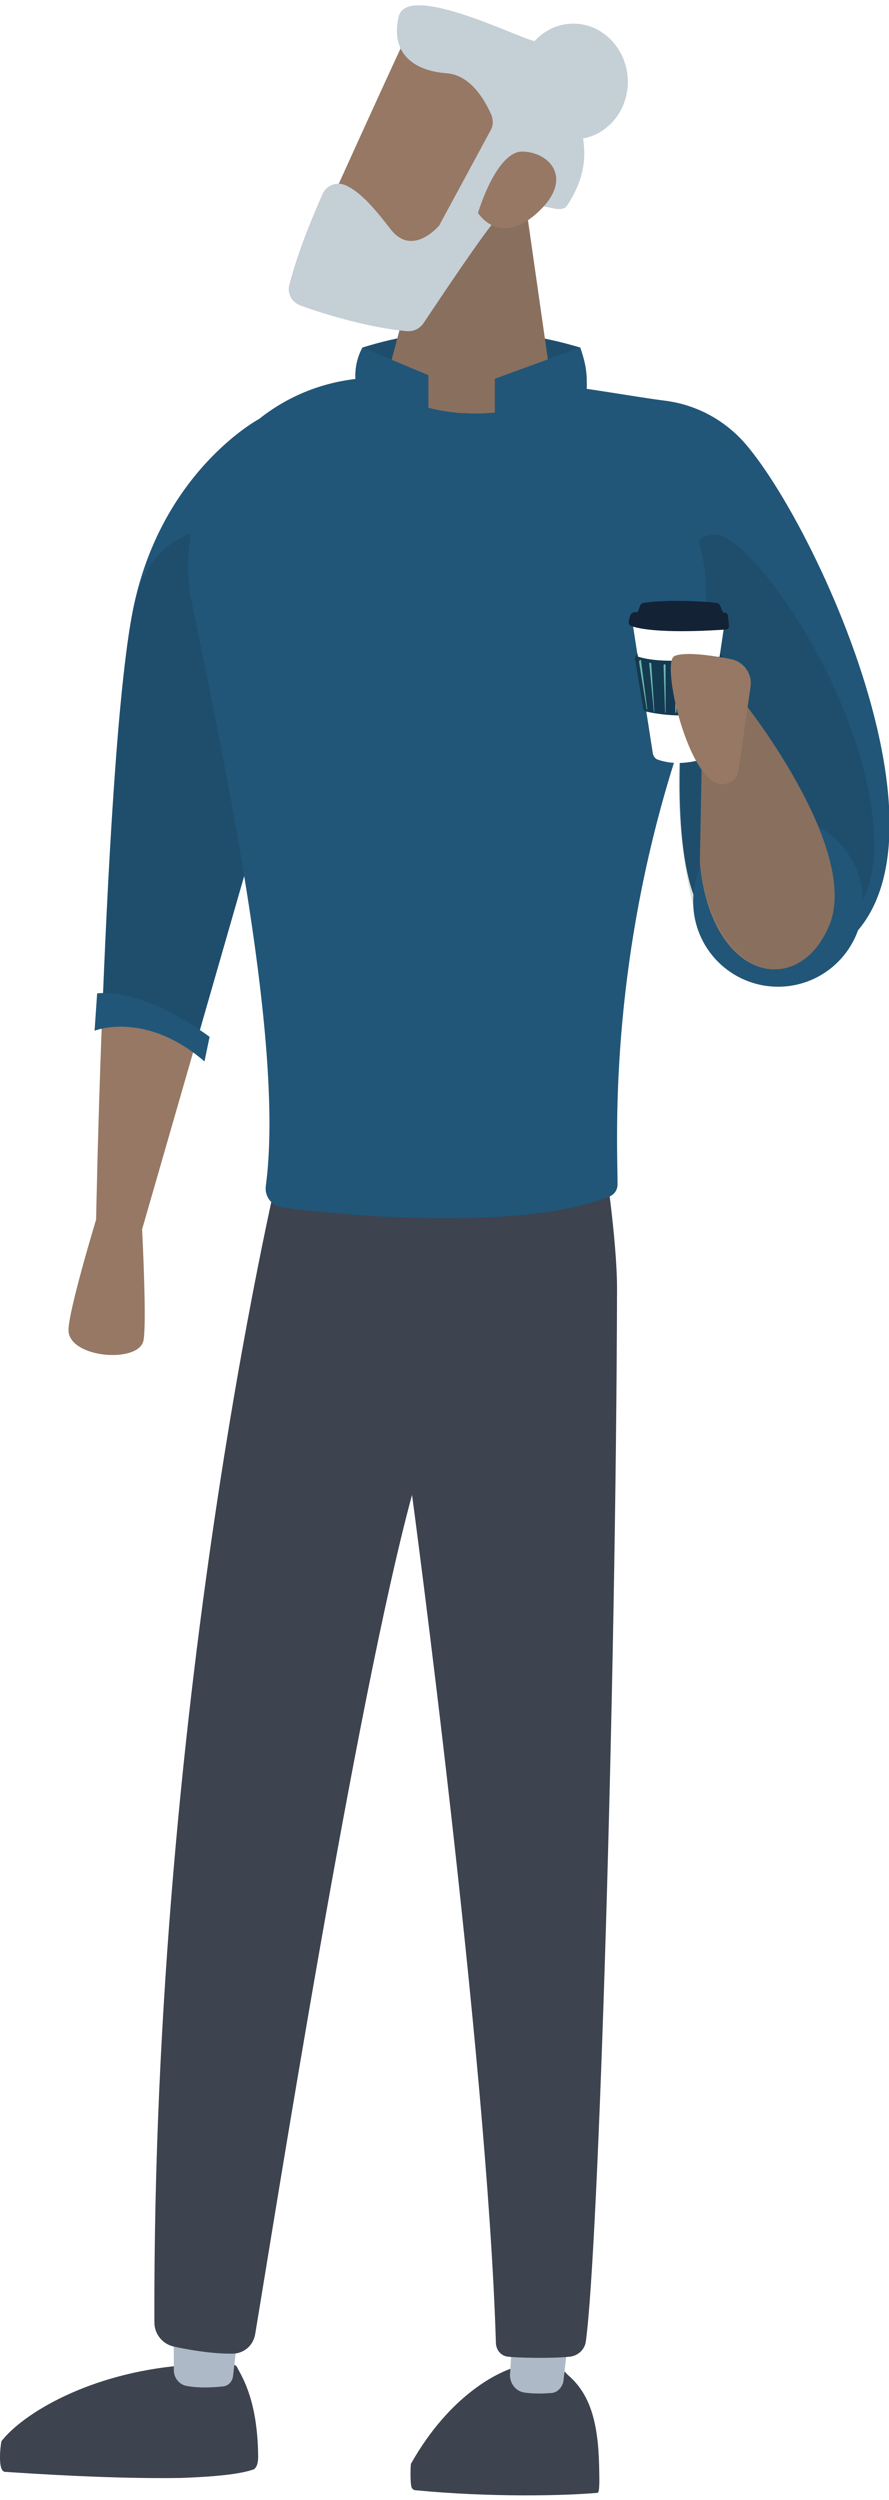 <!-- Generator: Adobe Illustrator 25.2.3, SVG Export Plug-In  --><svg xmlns="http://www.w3.org/2000/svg" xmlns:xlink="http://www.w3.org/1999/xlink" version="1.1" x="0px" y="0px" width="173px" height="486px" viewBox="0 0 173.9 486.7" style="overflow:visible;enable-background:new 0 0 173.9 486.7;" xml:space="preserve" aria-hidden="true">
<style type="text/css">
	.st0-60f9c00544d48{fill:none;}
	.st1-60f9c00544d48{fill:#967864;}
	.st2-60f9c00544d48{fill:#3D434F;}
	.st3-60f9c00544d48{fill:#215678;}
	.st4-60f9c00544d48{opacity:0.15;fill:#1A2230;}
	.st5-60f9c00544d48{fill:#ADB9C6;}
	.st6-60f9c00544d48{opacity:0.1;fill:#1A2230;}
	.st7-60f9c00544d48{fill:#C5CFD6;}
	.st8-60f9c00544d48{fill:url(#SVGID_1_60f9c00544d48);}
	.st9-60f9c00544d48{fill:#FFFFFF;}
	.st10-60f9c00544d48{fill:#142235;}
	.st11-60f9c00544d48{fill:#143A51;}
	.st12-60f9c00544d48{fill:#69B8AA;}
	.st13-60f9c00544d48{fill:url(#SVGID_2_60f9c00544d48);}
	.st14-60f9c00544d48{fill:url(#SVGID_3_);}
	.st15-60f9c00544d48{fill:url(#SVGID_4_);}
</style>
<defs><linearGradient class="cerosgradient" data-cerosgradient="true" id="CerosGradient_ida1ec2f183" gradientUnits="userSpaceOnUse" x1="50%" y1="100%" x2="50%" y2="0%"><stop offset="0%" stop-color="#d1d1d1"/><stop offset="100%" stop-color="#d1d1d1"/></linearGradient><linearGradient/>
	
		<pattern x="-5495" y="5093" width="115.2" height="115.2" patternUnits="userSpaceOnUse" id="New_Pattern_Swatch_860f9c00544d48" viewBox="0 -115.2 115.2 115.2" style="overflow:visible;">
		<g>
			<rect y="-115.2" class="st0-60f9c00544d48" width="115.2" height="115.2"/>
			<rect x="0" y="-115.2" class="st1-60f9c00544d48" width="115.2" height="115.2"/>
		</g>
	</pattern>
</defs>
<g>
	<g>
		<path class="st2-60f9c00544d48" d="M0.9,482.1c-1.5-0.3-0.7-5.9-0.6-6c4.1-5.3,17.1-13.3,35.5-14.8c0.1,0,0.2,0,0.4,0L45,461    c0.7,0,1.3,0.3,1.5,0.9c1.2,2.2,3.9,6.8,4,17.2c0,2.2-0.8,2.4-0.8,2.5c-2.3,0.8-6.1,1.4-14.4,1.7C22.1,483.5,7,482.5,0.9,482.1z"/>
		<path class="st2-60f9c00544d48" d="M81.3,485.7c-0.4,0-0.7-0.3-0.8-0.6c-0.3-1-0.2-4.4-0.1-4.6c7.7-13.6,17-17.6,19.1-18.4    c0.1-0.1,0.3-0.1,0.4-0.1l10.3,0.5c0.4,0,0.6,0.4,0.8,0.6c4.4,3.7,6,9.2,6.2,17.9c0,1.5,0.2,5.1-0.3,5.2    C110.3,486.8,95.8,487.1,81.3,485.7z"/>
		<path class="st3-60f9c00544d48" d="M70.9,67c14-4.4,28.2-4.3,42.6,0c0,0,2.9,8.8,0,11.3c-2.9,2.5-21.9,8.2-42.6,0C70.9,78.3,67.8,72.7,70.9,67z"/>
		<path class="st4-60f9c00544d48" d="M70.9,67c14-4.4,28.2-4.3,42.6,0c0,0,2.9,8.8,0,11.3c-2.9,2.5-21.9,8.2-42.6,0C70.9,78.3,67.8,72.7,70.9,67z"/>
		<path class="st3-60f9c00544d48" d="M19.9,199.7c1.1-28.7,3-65.8,6.1-81.4C31.4,91.3,50.6,81,50.6,81c40.8,6,0.7,77,0.7,77l-12.9,44.8    C34.2,201,28,199.2,19.9,199.7z"/>
		<path class="st1-60f9c00544d48" d="M19.9,199.7c8.1-0.5,14.3,1.3,18.4,3.2l-10.5,36.4c0,0,1,19.5,0.2,22c-1.4,4.2-14.4,3.1-14.6-2.2    c-0.1-3.6,5.4-21.7,5.4-21.7S19.1,220.9,19.9,199.7z"/>
		<path class="st4-60f9c00544d48" d="M19.9,199.7c1.1-28.7,3-65.8,6.1-81.4c5.4-27.1,36-11.8,36-11.8L51.3,158l-12.9,44.8    C34.2,201,28,199.2,19.9,199.7z"/>
		<path class="st5-60f9c00544d48" d="M112.1,447.8l-1.9,16.7c-0.3,1.2-1.2,2.1-2.3,2.2c-1.4,0.1-3.4,0.2-5.4-0.1c-1.8-0.3-3-2.1-2.7-4l0.9-14.8    H112.1z"/>
		<path class="st5-60f9c00544d48" d="M47.7,445.9c-0.1,0.8-1.6,12.8-2.1,17.4c-0.1,1.1-0.9,2-1.9,2.1c-1.8,0.2-4.7,0.4-7.3-0.1    c-1.4-0.3-2.4-1.6-2.4-3.1v-18.8L47.7,445.9z"/>
		<path class="st2-60f9c00544d48" d="M55.3,224.1c0,0-25.5,103.9-25.1,228.8c0,2.3,1.6,4.2,3.7,4.7c3.2,0.7,7.9,1.5,11.8,1.4    c2.1-0.1,3.8-1.6,4.2-3.7c3.6-21.5,19.7-123.6,30.7-164.1c0,0,14.7,109.4,16.4,165.6c0,1.4,0.9,2.6,2.3,2.8c2,0.2,8,0.4,12.2,0    c1.6-0.2,2.9-1.4,3.1-3c2.5-18.2,5.9-127.8,6.1-205.7c0-9.6-2.5-25.8-2.5-25.8L55.3,224.1z"/>
		<path class="st3-60f9c00544d48" d="M37.6,117.2c-4.5-21.4,10.6-41.8,32.3-44.1c24.2-2.6,48.3,2.8,60.3,4.3c6.1,0.8,11.6,3.8,15.6,8.4    c15.8,18.3,50.3,95.4,7.7,102.7c-5.2-2.9-7.9-2.9-13-8.3c0,0-9.2-1.1-7.3-37.3c-0.3,1.6-0.7,3.2-1.2,4.7    c-13.1,41.4-11.2,75-11.2,82.9c0,1.1-0.6,2-1.6,2.4c-17.2,6.9-53,3.7-64.1,2.1c-2-0.3-3.4-2.2-3.1-4.2    C55.6,203.9,44.6,151.1,37.6,117.2z"/>
		<g>
			<path class="st1-60f9c00544d48" d="M102.8,38.8l5.5,38.4c-0.7,0.4-19.8,7.2-33.1-2.5l8.3-31.2L102.8,38.8z"/>
			<path class="st6-60f9c00544d48" d="M102.8,38.8l5.5,38.4c-0.7,0.4-19.8,7.2-33.1-2.5l8.3-31.2L102.8,38.8z"/>
		</g>
		<path class="st1-60f9c00544d48" d="M79.6,6C79.2,6.4,62,44.4,62,44.4l21.9,9.4l21.6-33.6C105.5,20.2,87-1.6,79.6,6z"/>
		<path class="st7-60f9c00544d48" d="M96.1,21.5c0.4,1,0.4,2.1-0.1,3l-9.9,18.3c-0.1,0.3-0.3,0.5-0.6,0.8c-1.2,1.2-5.4,4.9-9,0.4    c-3-3.9-5.9-7.4-8.9-8.7c-1.7-0.8-3.8,0-4.5,1.7c-1.6,3.6-4.7,10.8-6.5,17.7c-0.5,1.7,0.5,3.5,2.2,4.1c4.4,1.6,13.1,4.3,20.8,5    c1.3,0.1,2.5-0.5,3.2-1.5c3.1-4.6,11.7-17.6,14.7-20.9c2.8-3,8.2-2.2,10.7-1.6c0.9,0.2,2.2,0.3,2.7-0.5c6.2-9.3,1.7-15.2,3.2-16.3    c2.7-1.9,5.5-5.5,2.4-10.8c-3.1-5.4-8.3-5.7-11.8-5.1c-1.5,0.3-25-11.8-26.7-4.8c-1.7,7.1,2.8,10.6,9.3,11.1    C92.1,13.7,94.9,18.8,96.1,21.5z"/>
		<path class="st1-60f9c00544d48" d="M93.5,40.7c0,0,3.6-12.2,8.8-12c5.3,0.2,9.7,5.2,3.4,11.4C97.9,47.8,93.5,40.7,93.5,40.7z"/>
		
			<ellipse transform="matrix(0.999 -4.580895e-02 4.580895e-02 0.999 -0.568 5.158)" class="st7-60f9c00544d48" cx="112.2" cy="15" rx="10.6" ry="11.3"/>
		<path class="st4-60f9c00544d48" d="M141.2,103.8c-1.7-0.7-4.9,0.1-4.4,1.8c4.4,13.8-3.7,37.3-3.7,37.3c-1.2,15.7,0.8,28.9,4.6,40.6    c0,0,33.6,9.1,33.3-19.7C170.7,138.4,149.7,107.2,141.2,103.8z"/>
		<path class="st3-60f9c00544d48" d="M113.5,67l-16.7,6.1v9.4l16.7-4.2C115.3,75.3,115.1,71.4,113.5,67z"/>
		<path class="st3-60f9c00544d48" d="M70.9,67l12.9,5.4V81l-12.9-2.8C69.1,74.4,69,70.7,70.9,67z"/>
		<path class="st3-60f9c00544d48" d="M19,193.2l-0.5,7.3c0,0,9.9-4,21.5,6l1-4.8C40.9,201.6,28.4,192.2,19,193.2z"/>
		<circle class="st3-60f9c00544d48" cx="152.2" cy="175.3" r="16.6"/>
		<path class="st1-60f9c00544d48" d="M146.1,137.1c0,0,22,27.9,16.2,42.6c-5.9,14.7-23.2,11.2-25.4-12l0.5-26.2L146.1,137.1z"/>
		<path class="st6-60f9c00544d48" d="M146.1,137.1c0,0,22,27.9,16.2,42.6c-5.9,14.7-22.6,11.2-25.4-12l0.5-26.2L146.1,137.1z"/>
		<pattern id="SVGID_1_60f9c00544d48" xlink:href="#New_Pattern_Swatch_860f9c00544d48" patternTransform="matrix(1.338 0 0 1.338 1767.172 6784.746)">
		</pattern>
		<path class="st8-60f9c00544d48" d="M144.5,149.3l2.3-16c0.4-2.5-1.3-4.9-3.8-5.4c-3.9-0.8-9.2-1.5-11.1-0.6c-2.8,1.4,3.4,27.7,10.5,24.8    C143.6,151.8,144.4,150.6,144.5,149.3z"/>
	</g>
	<g>
		<path class="st9-60f9c00544d48" d="M141.7,121.1l-3.8,25.5c-0.1,0.4-0.4,0.8-0.7,0.9c-1.4,0.4-5,1.3-8.6,0c-0.5-0.2-0.8-0.7-0.9-1.2l-4-25.7    L141.7,121.1z"/>
		<path class="st10-60f9c00544d48" d="M141.7,119.4l-0.9-2.1c-0.1-0.2-0.3-0.3-0.5-0.4c-1.7-0.2-9.3-0.8-14.4,0c-0.3,0-0.6,0.3-0.7,0.6l-0.7,1.8    L141.7,119.4z"/>
		<path class="st10-60f9c00544d48" d="M142.4,119.5l0.2,1.8c0,0.4-0.2,0.8-0.6,0.8c-2.9,0.2-14,0.9-18.6-0.7c-0.3-0.1-0.5-0.5-0.4-0.9l0.2-0.9    c0.1-0.5,0.5-0.9,1-0.9l17.6,0.1C142.1,118.8,142.4,119.1,142.4,119.5z"/>
		<path class="st11-60f9c00544d48" d="M140.8,127.4c0,0-10.3,1.8-16,0l-0.1-0.6l-0.3,0.4c-0.1,0.2-0.2,0.4-0.2,0.6l1.6,9.7c0,0.3,0.2,0.5,0.5,0.6    c1.6,0.4,7.4,1.5,12.9,0.1c0.3-0.1,0.4-0.3,0.5-0.6l1.6-9.8c0.1-0.3,0-0.6-0.2-0.8l-0.2-0.3L140.8,127.4z"/>
		<g>
			<path class="st12-60f9c00544d48" d="M139.3,128.5l-0.8,9.5c0,0,0,0.1,0,0.1c0,0,0.1,0,0.1,0l1.1-9.5c0-0.1-0.1-0.2-0.2-0.3     C139.5,128.2,139.4,128.3,139.3,128.5C139.3,128.4,139.3,128.5,139.3,128.5z"/>
			<path class="st12-60f9c00544d48" d="M137.6,128.7l-0.5,9.4c0,0,0,0.1,0,0.1c0,0,0.1,0,0.1-0.1l0.8-9.4c0-0.1-0.1-0.2-0.2-0.3     C137.8,128.5,137.7,128.6,137.6,128.7C137.6,128.7,137.6,128.7,137.6,128.7z"/>
			<path class="st12-60f9c00544d48" d="M125,128.4l1.5,9.3c0,0,0,0.1,0.1,0c0,0,0,0,0-0.1l-1.2-9.4c0-0.1-0.1-0.2-0.2-0.2     C125.1,128.2,125,128.3,125,128.4C125,128.4,125,128.4,125,128.4z"/>
			<path class="st12-60f9c00544d48" d="M127,128.8l0.9,9.3c0,0,0,0.1,0.1,0.1c0,0,0,0,0-0.1l-0.6-9.3c0-0.1-0.1-0.2-0.2-0.2     C127,128.6,126.9,128.7,127,128.8C127,128.8,127,128.8,127,128.8z"/>
			<path class="st12-60f9c00544d48" d="M136.1,128.9l-0.3,9.5c0,0,0,0.1,0,0.1c0,0,0.1,0,0.1-0.1l0.6-9.4c0-0.1-0.1-0.2-0.2-0.2     C136.2,128.6,136.1,128.7,136.1,128.9C136.1,128.9,136.1,128.9,136.1,128.9z"/>
			<path class="st12-60f9c00544d48" d="M134.1,129l0,9.3c0,0,0,0.1,0.1,0.1c0,0,0,0,0.1-0.1l0.3-9.3c0-0.1-0.1-0.2-0.2-0.2     C134.2,128.8,134.1,128.9,134.1,129C134.1,129,134.1,129,134.1,129z"/>
			<path class="st12-60f9c00544d48" d="M132.1,129.1l0,9.2c0,0,0,0.1,0.1,0.1c0,0,0,0,0.1-0.1l0.3-9.2c0-0.1-0.1-0.2-0.2-0.2     C132.2,128.9,132.1,129,132.1,129.1C132.1,129.1,132.1,129.1,132.1,129.1z"/>
			<path class="st12-60f9c00544d48" d="M129.8,129.1l0.3,9.2c0,0,0,0.1,0.1,0.1c0,0,0,0,0-0.1l0-9.2c0-0.1-0.1-0.2-0.2-0.2     C129.9,128.8,129.8,129,129.8,129.1C129.8,129.1,129.8,129.1,129.8,129.1z"/>
		</g>
	</g>
	<pattern id="SVGID_2_60f9c00544d48" xlink:href="#New_Pattern_Swatch_860f9c00544d48" patternTransform="matrix(1.338 0 0 1.338 1767.172 6784.746)">
	</pattern>
	<path class="st13-60f9c00544d48" d="M144.5,149.3l2.3-16c0.4-2.5-1.3-4.9-3.8-5.4c-3.9-0.8-9.2-1.5-11.1-0.6c-2.8,1.4,3.4,27.7,10.5,24.8   C143.6,151.8,144.4,150.6,144.5,149.3z"/>
</g>
</svg>